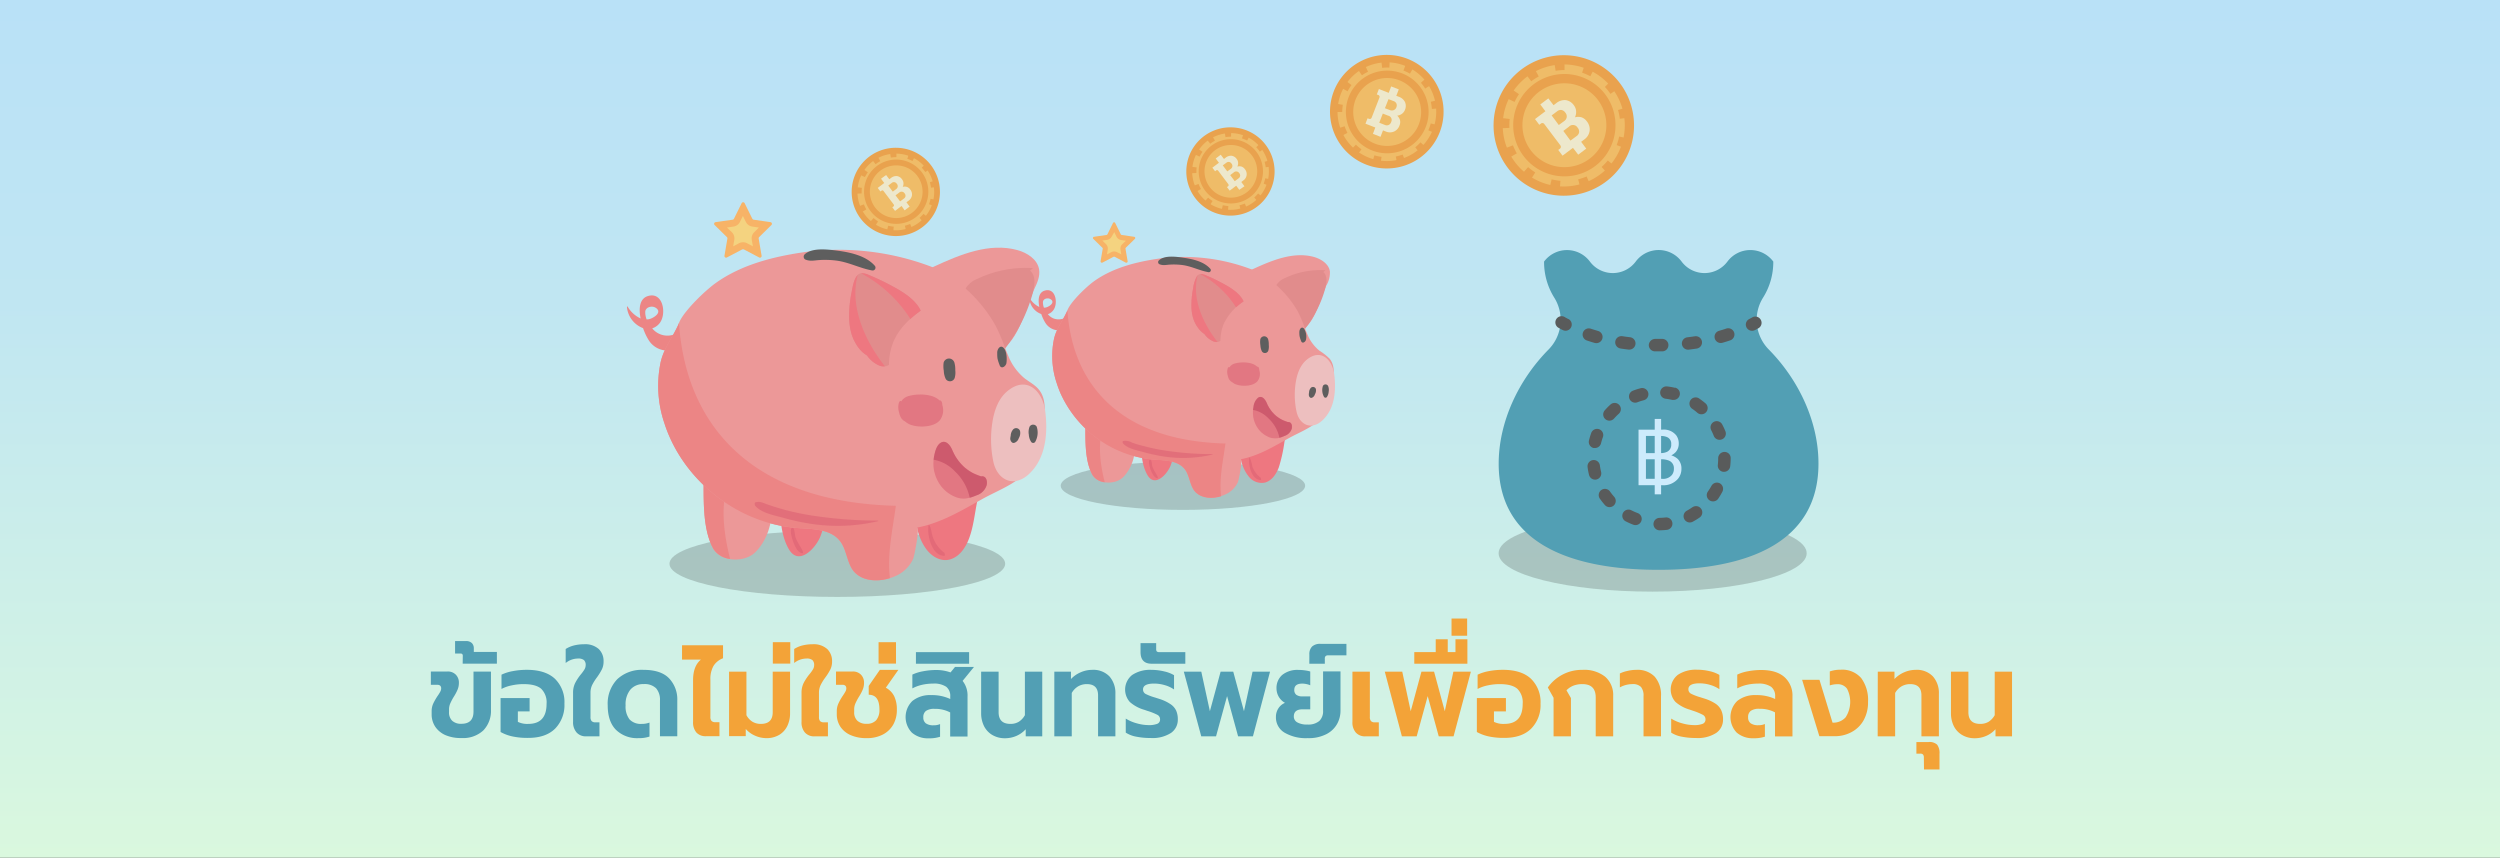 <?xml version="1.0" encoding="UTF-8"?> <svg xmlns="http://www.w3.org/2000/svg" xmlns:xlink="http://www.w3.org/1999/xlink" viewBox="0 0 700 240.16"><rect x="0" y="0" width="700" height="240.16" fill="#333333" stroke="none"/> <defs> <style>.cls-1{isolation:isolate;}.cls-2{fill:url(#linear-gradient);}.cls-3{fill:#529fb4;}.cls-4{fill:#f3a338;}.cls-5{fill:#211e1f;opacity:0.2;mix-blend-mode:multiply;}.cls-6{fill:#ec8585;}.cls-7{fill:#ee7780;}.cls-8{fill:#dc6174;}.cls-15,.cls-8{opacity:0.59;}.cls-9{fill:#ec9898;}.cls-10{fill:#e18c8c;}.cls-11{fill:#edbfbf;}.cls-12{fill:#5e5e5e;}.cls-13{fill:#f4d380;}.cls-14{fill:#f7b367;}.cls-15{fill:#c04660;}.cls-16{fill:#efbc68;}.cls-17{fill:#e9a24e;}.cls-18{fill:#ede8cc;}.cls-19{fill:#595b5b;}.cls-20{fill:#cdebfc;}</style> <linearGradient id="linear-gradient" x1="350" y1="240.16" x2="350" gradientUnits="userSpaceOnUse"> <stop offset="0" stop-color="#daf8de"></stop> <stop offset="0.13" stop-color="#d4f4e3"></stop> <stop offset="0.65" stop-color="#c0e6f2"></stop> <stop offset="1" stop-color="#b9e1f7"></stop> </linearGradient> </defs> <title>cQ6</title> <g class="cls-1"> <g id="Layer_2" data-name="Layer 2"> <g id="BG"> <rect class="cls-2" width="700" height="240.16"></rect> </g> <g id="Elements"> <path class="cls-3" d="M124.74,205.84a6.67,6.67,0,0,1-2.88-2.37,6.22,6.22,0,0,1-1-3.45v-.85a5.09,5.09,0,0,1,.45-2.18,17.18,17.18,0,0,1,1.26-2.19,9.69,9.69,0,0,0,.74-1.2,1.93,1.93,0,0,0,.22-.86c0-.63-.36-1-1.09-1h-1.8v-3.72h4.66a3.1,3.1,0,0,1,2.32.88,3.13,3.13,0,0,1,.87,2.3,4.84,4.84,0,0,1-.36,1.88,13.19,13.19,0,0,1-1.06,2,16,16,0,0,0-1,1.89,4.16,4.16,0,0,0-.34,1.7v.71a3.19,3.19,0,0,0,.88,2.43,3.59,3.59,0,0,0,2.59.85q3.38,0,3.38-3.42v-11.2h4.89v10.66a7.87,7.87,0,0,1-2.14,5.82,8.32,8.32,0,0,1-6.13,2.13A10.84,10.84,0,0,1,124.74,205.84Z"></path> <path class="cls-3" d="M129.58,183.67a.76.76,0,0,0-.15-.53.66.66,0,0,0-.5-.15h-1.51V179.5h3a2.27,2.27,0,0,1,1.72.58,2.08,2.08,0,0,1,.53,1.46v1h6.46v3.29h-9.58Z"></path> <path class="cls-3" d="M143.63,206.23a12.06,12.06,0,0,1-3.47-1.27v-9.51h8.13v3.75H145v2.92a6,6,0,0,0,2.92.57q5.12,0,5.12-5.62a5.35,5.35,0,0,0-1.48-4.19c-1-.88-2.65-1.33-5-1.33a15.7,15.7,0,0,0-3.29.36,10.2,10.2,0,0,0-2.85,1v-4a12.36,12.36,0,0,1,3.19-1,20.46,20.46,0,0,1,3.89-.36q5.17,0,7.86,2.49a9.1,9.1,0,0,1,2.68,7,9.4,9.4,0,0,1-2.63,7c-1.76,1.72-4.26,2.57-7.5,2.57A20.09,20.09,0,0,1,143.63,206.23Z"></path> <path class="cls-3" d="M161.46,205.11a4.31,4.31,0,0,1-1-3V194a6,6,0,0,1,.58-2.74,13.6,13.6,0,0,1,1.61-2.44,11.6,11.6,0,0,0,1-1.38,2.39,2.39,0,0,0,.34-1.19,1.84,1.84,0,0,0-.48-1.42,2.47,2.47,0,0,0-1.65-.44,5.56,5.56,0,0,0-3.47,1.25v-3.92a8,8,0,0,1,2.35-1,11.6,11.6,0,0,1,2.77-.33,5.7,5.7,0,0,1,4.13,1.33,4.64,4.64,0,0,1,1.36,3.47,5,5,0,0,1-.45,2.19,16.79,16.79,0,0,1-1.38,2.25,14.17,14.17,0,0,0-1.37,2.18,5,5,0,0,0-.46,2.18v6.77a1.66,1.66,0,0,0,.32,1.15,1.39,1.39,0,0,0,1.06.34h1.13v3.93h-3.73A3.45,3.45,0,0,1,161.46,205.11Z"></path> <path class="cls-3" d="M172.47,204.35q-2.31-2.34-2.31-6.84a9.82,9.82,0,0,1,2.67-7.33,10.06,10.06,0,0,1,7.36-2.62q4.86,0,7.15,2.37a8.54,8.54,0,0,1,2.3,6.23v10h-4.85V196.12a4.84,4.84,0,0,0-1.08-3.4,4.59,4.59,0,0,0-3.52-1.17,4.65,4.65,0,0,0-3.67,1.53,6.47,6.47,0,0,0-1.35,4.43,5.84,5.84,0,0,0,1.11,3.93,4.31,4.31,0,0,0,3.39,1.25,6,6,0,0,0,2.19-.37v3.92a9.19,9.19,0,0,1-3.09.44A8.48,8.48,0,0,1,172.47,204.35Z"></path> <path class="cls-4" d="M195,205.11a4.31,4.31,0,0,1-.94-3V190.47q0-4,2.21-5.79h-5.3v-4h11.48v3.63a5.34,5.34,0,0,0-2.7,2.2,7.46,7.46,0,0,0-.84,3.82v10.39a1.66,1.66,0,0,0,.32,1.15,1.46,1.46,0,0,0,1.1.34h1.12v3.93h-3.73A3.47,3.47,0,0,1,195,205.11Z"></path> <path class="cls-4" d="M211.44,206a7.43,7.43,0,0,1-2.63-1.89v2h-4.67V188.07H209v12.18a4.82,4.82,0,0,0,1.71,1.85,4.52,4.52,0,0,0,2.34.59q3.31,0,3.31-3.28V188.07h4.86v11.64a8.12,8.12,0,0,1-.77,3.56,5.92,5.92,0,0,1-2.28,2.5,6.9,6.9,0,0,1-3.64.91A7.88,7.88,0,0,1,211.44,206Z"></path> <path class="cls-4" d="M216.39,179.81h4.89v6h-4.89Z"></path> <path class="cls-4" d="M225.38,205.11a4.31,4.31,0,0,1-.95-3V194a6.12,6.12,0,0,1,.58-2.74,14.17,14.17,0,0,1,1.61-2.44,10.57,10.57,0,0,0,1-1.38,2.29,2.29,0,0,0,.34-1.19,1.84,1.84,0,0,0-.48-1.42,2.44,2.44,0,0,0-1.64-.44,5.54,5.54,0,0,0-3.47,1.25v-3.92a7.79,7.79,0,0,1,2.34-1,11.6,11.6,0,0,1,2.77-.33,5.7,5.7,0,0,1,4.13,1.33,4.65,4.65,0,0,1,1.37,3.47,5,5,0,0,1-.45,2.19,16,16,0,0,1-1.39,2.25,14,14,0,0,0-1.36,2.18,5,5,0,0,0-.47,2.18v6.77a1.66,1.66,0,0,0,.32,1.15,1.41,1.41,0,0,0,1.06.34h1.13v3.93H228.1A3.45,3.45,0,0,1,225.38,205.11Z"></path> <path class="cls-4" d="M238.2,205.84a6.62,6.62,0,0,1-2.9-2.37,6.22,6.22,0,0,1-1-3.45v-.85a5.1,5.1,0,0,1,.46-2.2,15.36,15.36,0,0,1,1.25-2.2,11.45,11.45,0,0,0,.74-1.2,1.91,1.91,0,0,0,.22-.83c0-.63-.36-1-1.09-1h-1.8v-3.72h4.66a3.1,3.1,0,0,1,2.32.88,3.13,3.13,0,0,1,.87,2.3,4.84,4.84,0,0,1-.36,1.88,13.19,13.19,0,0,1-1.06,2,16,16,0,0,0-1,1.89,4.16,4.16,0,0,0-.34,1.7v.71a3.16,3.16,0,0,0,.9,2.43,3.59,3.59,0,0,0,2.57.85,3.4,3.4,0,0,0,2.69-1,4.39,4.39,0,0,0,.91-3c0-2.75-1-4.13-3-4.13v-2.47l3.12-4.5h5.18l-3.51,5A5.45,5.45,0,0,1,250.4,195a8.51,8.51,0,0,1,.72,3.74,8.31,8.31,0,0,1-1,4.13,7.12,7.12,0,0,1-2.94,2.81,9.59,9.59,0,0,1-4.54,1A10.84,10.84,0,0,1,238.2,205.84Z"></path> <path class="cls-4" d="M246,179.81h4.88v6H246Z"></path> <path class="cls-3" d="M255.32,205.13a6.29,6.29,0,0,1,.16-8.87,7.88,7.88,0,0,1,5.26-1.63,12.09,12.09,0,0,1,5.33,1.09V195a3.21,3.21,0,0,0-1.14-2.71,6.06,6.06,0,0,0-3.68-.88,13.87,13.87,0,0,0-3.09.34,11.15,11.15,0,0,0-2.7,1v-3.86a11.67,11.67,0,0,1,2.93-.92,19.8,19.8,0,0,1,3.76-.37,11.7,11.7,0,0,1,4,.68l1.25-1.53h5.31l-3.18,3.9a6.58,6.58,0,0,1,1.38,4.36v11.21h-4.86v-6.74a9,9,0,0,0-4.37-1,4,4,0,0,0-2.4.57,2.11,2.11,0,0,0-.75,1.79,2,2,0,0,0,.69,1.68,3.52,3.52,0,0,0,2.2.56,4.22,4.22,0,0,0,1.8-.34v3.55a9.63,9.63,0,0,1-3.21.44A6.83,6.83,0,0,1,255.32,205.13Z"></path> <path class="cls-3" d="M256.46,182.59h14.89v3.25H256.46Z"></path> <path class="cls-3" d="M277.81,205.77a6,6,0,0,1-2.3-2.5,8,8,0,0,1-.79-3.56V188.07h4.89v11.34q0,3.28,3.31,3.28a4.46,4.46,0,0,0,2.33-.59,5.08,5.08,0,0,0,1.72-1.85V188.07h4.86v18.11H287.2v-2a7.5,7.5,0,0,1-2.65,1.89,8,8,0,0,1-3.14.64A6.83,6.83,0,0,1,277.81,205.77Z"></path> <path class="cls-3" d="M295.21,188.07h4.66v2.06a8.16,8.16,0,0,1,2.73-1.89,8,8,0,0,1,3.15-.68,6.27,6.27,0,0,1,4.91,1.85,7,7,0,0,1,1.65,4.85v11.92h-4.85V194.7q0-3.15-3.16-3.15a4.85,4.85,0,0,0-2.39.61,5,5,0,0,0-1.82,1.87v12.15h-4.88Z"></path> <path class="cls-3" d="M318.28,206.29a8,8,0,0,1-3.07-1.16V201.2a11.38,11.38,0,0,0,3.16,1.35,12.16,12.16,0,0,0,3.17.48,6.34,6.34,0,0,0,2.49-.36,1.27,1.27,0,0,0,.79-1.27,1.38,1.38,0,0,0-.76-1.25,17,17,0,0,0-2.81-1.11l-.8-.28a10.43,10.43,0,0,1-4.09-2.2A5.22,5.22,0,0,1,317,189a9,9,0,0,1,5.37-1.44A15.31,15.31,0,0,1,326,188a9.26,9.26,0,0,1,2.73,1.05v4a8.82,8.82,0,0,0-2.56-1.2,10.6,10.6,0,0,0-3-.45q-3.12,0-3.12,1.65a1.38,1.38,0,0,0,.74,1.26,14.77,14.77,0,0,0,2.63,1l1.16.37a12.23,12.23,0,0,1,3.17,1.49,4.53,4.53,0,0,1,1.59,1.83,6.06,6.06,0,0,1,.45,2.47,4.46,4.46,0,0,1-1.91,3.75,9.52,9.52,0,0,1-5.71,1.42A19.4,19.4,0,0,1,318.28,206.29Z"></path> <path class="cls-3" d="M319.35,182.55v-2.47h4.38v1.66a1,1,0,0,0,.17.66.93.93,0,0,0,.66.19h7.33v3.25h-9.45Q319.35,185.84,319.35,182.55Z"></path> <path class="cls-3" d="M331.47,188.07h4.89l2.41,11.07,3-11.07h3.54l3,11.07,2.41-11.07h4.89l-4.79,18.11h-4.15l-3.09-11.27-3.09,11.27h-4.14Z"></path> <path class="cls-3" d="M359.67,205.14a4.93,4.93,0,0,1-2.41-4.41,4.31,4.31,0,0,1,.69-2.39,4,4,0,0,1,1.85-1.54,4.62,4.62,0,0,1-2.38-4A4.84,4.84,0,0,1,359,189a6.77,6.77,0,0,1,4.62-1.42,12.7,12.7,0,0,1,1.85.14,8.58,8.58,0,0,1,1.4.3v3.86a5.1,5.1,0,0,0-1.08-.34,5.46,5.46,0,0,0-1.14-.13c-1.5,0-2.25.58-2.25,1.76a1.66,1.66,0,0,0,.56,1.37,2.78,2.78,0,0,0,1.75.45h2.16v3.62h-2.16c-1.63,0-2.44.68-2.44,2a1.85,1.85,0,0,0,1,1.67,5.49,5.49,0,0,0,2.84.59,4.77,4.77,0,0,0,3.3-1,3.73,3.73,0,0,0,1.05-2.89V188h4.88v11a7.67,7.67,0,0,1-.93,3.67,7.18,7.18,0,0,1-3,2.88,10.89,10.89,0,0,1-5.31,1.13A11.79,11.79,0,0,1,359.67,205.14Z"></path> <path class="cls-3" d="M366.62,183.26a3,3,0,0,1,.76-2.23,3.28,3.28,0,0,1,2.39-.75H377v3.22h-5.15a.91.91,0,0,0-.69.22,1,1,0,0,0-.21.73v1.39h-4.34Z"></path> <path class="cls-4" d="M379.63,205.11a4.27,4.27,0,0,1-.95-3V188.07h4.88v12.69a1.61,1.61,0,0,0,.33,1.15,1.38,1.38,0,0,0,1.06.34h1.12v3.93h-3.73A3.43,3.43,0,0,1,379.63,205.11Z"></path> <path class="cls-4" d="M387.74,188.07h4.89L395,199.14l3-11.07h3.54l3,11.07,2.41-11.07h4.89L407,206.18h-4.15l-3.09-11.27-3.09,11.27h-4.14Z"></path> <path class="cls-4" d="M396,182.59h6V179h3.37v3.59h2.16V179h3.34v6.84H396Z"></path> <path class="cls-4" d="M406.43,173.18h4.37V178h-4.37Z"></path> <path class="cls-4" d="M417,206.23a12,12,0,0,1-3.48-1.27v-9.51h8.14v3.75h-3.35v2.92a6,6,0,0,0,2.93.57q5.12,0,5.11-5.62a5.31,5.31,0,0,0-1.48-4.19c-1-.88-2.65-1.33-5-1.33a15.87,15.87,0,0,0-3.3.36,10.24,10.24,0,0,0-2.84,1v-4a12.4,12.4,0,0,1,3.18-1,20.46,20.46,0,0,1,3.89-.36q5.18,0,7.86,2.49a9.1,9.1,0,0,1,2.69,7,9.37,9.37,0,0,1-2.64,7c-1.76,1.72-4.25,2.57-7.49,2.57A20,20,0,0,1,417,206.23Z"></path> <path class="cls-4" d="M435,195.38l-1.61-2.88a11.65,11.65,0,0,1,9.68-4.94,9.46,9.46,0,0,1,6.38,1.93,6.74,6.74,0,0,1,2.24,5.38v11.31h-4.89v-10.9c0-2.48-1.24-3.73-3.73-3.73a7,7,0,0,0-2.46.41,5.74,5.74,0,0,0-2,1.32l1.25,2.17v10.73H435Z"></path> <path class="cls-4" d="M460.19,194.91a3.8,3.8,0,0,0-.71-2.56,3.2,3.2,0,0,0-2.47-.8,7.37,7.37,0,0,0-3.45.92v-3.89a8.91,8.91,0,0,1,2.08-.71,10.72,10.72,0,0,1,2.52-.31,6.69,6.69,0,0,1,5.15,1.9,7.73,7.73,0,0,1,1.77,5.48v11.24h-4.89Z"></path> <path class="cls-4" d="M471,206.29a8,8,0,0,1-3.07-1.16V201.2a11.5,11.5,0,0,0,3.16,1.35,12.16,12.16,0,0,0,3.17.48,6.34,6.34,0,0,0,2.49-.36,1.27,1.27,0,0,0,.79-1.27,1.39,1.39,0,0,0-.75-1.25A17.63,17.63,0,0,0,474,199l-.8-.28a10.43,10.43,0,0,1-4.09-2.2,5.22,5.22,0,0,1,.68-7.56,9,9,0,0,1,5.37-1.44,15.31,15.31,0,0,1,3.54.41,9.26,9.26,0,0,1,2.73,1.05v4a8.82,8.82,0,0,0-2.56-1.2,10.55,10.55,0,0,0-3-.45q-3.12,0-3.12,1.65a1.38,1.38,0,0,0,.74,1.26,14.77,14.77,0,0,0,2.63,1l1.16.37a12.23,12.23,0,0,1,3.17,1.49A4.53,4.53,0,0,1,482,199a6.06,6.06,0,0,1,.45,2.47,4.46,4.46,0,0,1-1.91,3.75,9.52,9.52,0,0,1-5.71,1.42A19.47,19.47,0,0,1,471,206.29Z"></path> <path class="cls-4" d="M486.28,205.13a6.29,6.29,0,0,1,.16-8.87,7.9,7.9,0,0,1,5.26-1.63,12.11,12.11,0,0,1,5.34,1.09V195a3.21,3.21,0,0,0-1.14-2.71,6.09,6.09,0,0,0-3.69-.88,13.72,13.72,0,0,0-3.08.34,10.86,10.86,0,0,0-2.7,1v-3.86a11.58,11.58,0,0,1,2.92-.92,19.8,19.8,0,0,1,3.76-.37q4.32,0,6.55,2a6.89,6.89,0,0,1,2.23,5.39v11.21H497v-6.74a9,9,0,0,0-4.38-1,4,4,0,0,0-2.39.57,2.09,2.09,0,0,0-.76,1.79,2,2,0,0,0,.69,1.68,3.55,3.55,0,0,0,2.21.56,4.28,4.28,0,0,0,1.8-.34v3.55a9.73,9.73,0,0,1-3.22.44A6.83,6.83,0,0,1,486.28,205.13Z"></path> <path class="cls-4" d="M504.59,190.34h4.86l3.66,12a4.57,4.57,0,0,0,3.67-1.5,8,8,0,0,0,.39-8,3.18,3.18,0,0,0-2.77-1.26,6.73,6.73,0,0,0-2.06.34V188a9.1,9.1,0,0,1,3.06-.48,7,7,0,0,1,5.74,2.35,10.33,10.33,0,0,1,1.91,6.65,10.21,10.21,0,0,1-1.25,5.18,8.36,8.36,0,0,1-3.4,3.3,9.75,9.75,0,0,1-4.67,1.14h-4.31Z"></path> <path class="cls-4" d="M525.78,188.07h4.67v2.06a8.16,8.16,0,0,1,2.73-1.89,8,8,0,0,1,3.15-.68,6.23,6.23,0,0,1,4.9,1.85,7,7,0,0,1,1.66,4.85v11.92H538V194.7q0-3.15-3.15-3.15a4.83,4.83,0,0,0-2.39.61,5,5,0,0,0-1.82,1.87v12.15h-4.89Z"></path> <path class="cls-4" d="M538.68,212.13a1.3,1.3,0,0,0-.23-.86,1,1,0,0,0-.8-.25h-1.06v-3.25H540a3.14,3.14,0,0,1,2.4.74,3.92,3.92,0,0,1,.66,2.58v4.36h-4.34Z"></path> <path class="cls-4" d="M549.35,205.77a6,6,0,0,1-2.3-2.5,8,8,0,0,1-.78-3.56V188.07h4.88v11.34c0,2.19,1.11,3.28,3.31,3.28a4.49,4.49,0,0,0,2.34-.59,5.25,5.25,0,0,0,1.72-1.85V188.07h4.85v18.11h-4.63v-2a7.41,7.41,0,0,1-2.65,1.89,8,8,0,0,1-3.14.64A6.83,6.83,0,0,1,549.35,205.77Z"></path> <path class="cls-5" d="M505.87,154.92c0,5.93-19.31,10.74-43.13,10.74s-43.13-4.81-43.13-10.74,19.31-10.74,43.13-10.74S505.87,149,505.87,154.92Z"></path> <path class="cls-5" d="M365.44,136c0,3.74-15.32,6.77-34.23,6.77S297,139.75,297,136s15.33-6.77,34.23-6.77S365.44,132.27,365.44,136Z"></path> <path class="cls-6" d="M291.55,87.93a12.34,12.34,0,0,0,1.1,2.38,4.51,4.51,0,0,0,8.22-1.12,2.54,2.54,0,0,0,0-1.76c-.12-.24-.46-.81-.73-.32A4.14,4.14,0,0,1,295,89.17a4.07,4.07,0,0,1-1.6-1.2,3.08,3.08,0,0,0,1.44-1c1.56-1.83.81-6.6-2.37-5.58-1.7.54-1.86,2.54-1.46,4.56a6.07,6.07,0,0,1-2.68-2.45c-.07-.11-.11.13-.11.16A5.09,5.09,0,0,0,291.55,87.93Zm.75-1.77a4.23,4.23,0,0,1-.28-1.52c0-1,1.31-1.36,2.09-.89,1.55.93-.43,2.21-1.38,2.37Z"></path> <path class="cls-7" d="M347.84,117.73c-1.08,4.71-1.53,11.41,1.63,15.46a4.6,4.6,0,0,0,4.74,1.93c2-.58,3.15-2.42,3.85-4.24a42.75,42.75,0,0,0,1.58-7.09c.21-1.09.42-2.17.62-3.26a16.78,16.78,0,0,1,.6-3,6.71,6.71,0,0,0,.2-2.17,66.19,66.19,0,0,1-8.45,1.92,31.75,31.75,0,0,1-4.74.33Zm3.3,7a.57.57,0,0,0,0-.14c0-.31,0-.51.06-.7.06.38.13.75.22,1.12Z"></path> <path class="cls-8" d="M349.8,128.21c0-.05.08-.19.14-.09a9.66,9.66,0,0,1,.7,2.46,7,7,0,0,0,2.35,3.2c.09.09.2.61,0,.61C350.47,134.43,349.45,130.11,349.8,128.21Z"></path> <path class="cls-7" d="M319.69,121.13c-.28,3.75-.35,8.59,1.62,11.93,2.08,3.53,5.55-.35,6.46-2.69a21.59,21.59,0,0,0,1-11,35.92,35.92,0,0,1-8.66-.79A10.06,10.06,0,0,0,319.69,121.13Zm3.88,3.54a1.63,1.63,0,0,1,1.09-.54c-.05.06-.09.13-.15.19a2.08,2.08,0,0,1-.93.56Z"></path> <path class="cls-8" d="M322,128.61a.06.06,0,0,1,.08,0c.46.28.41,1.49.57,2,.35,1.05,1.07,1.92,1.51,2.93,0,.06.08.37,0,.38-1,0-1.69-1.67-2-2.44C322,131,321.34,129,322,128.61Z"></path> <path id="_Path_" data-name="&lt;Path&gt;" class="cls-9" d="M311.65,117.86c7.78,1.15,7.44,11.09,2.85,15.73-2.23,2.25-7.12,2-8.6-.61-2.23-3.94-2-10-2-14.33A20.79,20.79,0,0,1,311.65,117.86Z"></path> <path class="cls-6" d="M303.91,118.65a28.06,28.06,0,0,1,5.66-.91c-2.42,5.28-1.69,11.56-.24,17.3A4.63,4.63,0,0,1,305.9,133C303.67,129,303.93,123,303.91,118.65Z"></path> <path id="_Path_2" data-name="&lt;Path&gt;" class="cls-9" d="M348.09,82.12c2.14,4.55,9,12.91,14.81,11.11,5.28-1.63,6.43-9,8.47-13.28a7,7,0,0,0,1-4c-.34-2.07-2.42-3.4-4.45-4-5.68-1.56-11.62.88-17,3.35-1.39.64-2.91,1.43-3.43,2.87A5.25,5.25,0,0,0,348.09,82.12Z"></path> <path id="_Path_3" data-name="&lt;Path&gt;" class="cls-10" d="M357.77,84a70.65,70.65,0,0,0,3.64,7.54,3.84,3.84,0,0,0,1.51,1.67,1.49,1.49,0,0,0,.73.13l.17,0a2.86,2.86,0,0,0,1.55-1.21.86.86,0,0,0,.07-.1l.17-.21.52-.71a32.25,32.25,0,0,0,2.31-3.73,32.77,32.77,0,0,0,2.71-6.9.29.29,0,0,1,0-.09c.38-1.47.52-3.25-.63-4.2l.6-.51a22.83,22.83,0,0,0-11.36,2.19,5,5,0,0,0-2.4,2s0,0,0,.06C356.74,81.2,357.23,82.71,357.77,84Z"></path> <path class="cls-9" d="M295.14,94.81c.69-2.88,2.36-4.88,3.53-7.46.07-.15.14-.31.2-.47.87-2.32,5.34-6.64,7.58-8.22,5.29-3.74,11.86-5.39,18.46-6.31a53.22,53.22,0,0,1,24.84,2.82c.29.1.58.21.86.33a24.4,24.4,0,0,1,6.77,4.35c.72.64,1.41,1.32,2.06,2A29.5,29.5,0,0,1,363.27,87a32.56,32.56,0,0,1,2,4.65,7822904749665.85,7822904749665.85,0,0,1,.14.36c.2.53.41,1,.64,1.55a11.34,11.34,0,0,0,3.35,4.6,16.77,16.77,0,0,1,2.87,2.25c1.55,1.88,1.28,4.61.93,7a26.8,26.8,0,0,1-1.75,7.2,8.29,8.29,0,0,1-.43.84c-2.19,3.85-6.54,5.22-10.29,7.31-4.27,2.38-8.47,4.92-13.34,5.83.65-.12-.53,5.92-.78,6.43a7,7,0,0,1-3.73,3.52,9.65,9.65,0,0,1-1,.37c-2.82.88-6.46.59-7.95-2.25-.9-1.73-1.06-3.82-2.26-5.35-1.93-2.44-5.53-2.4-8.63-2.63A31.76,31.76,0,0,1,297,110.25a28.61,28.61,0,0,1-1.13-3A23.57,23.57,0,0,1,295.14,94.81Z"></path> <path class="cls-6" d="M295.14,94.81c.69-2.88,2.36-4.88,3.53-7.46.07-.15.14-.31.2-.47,1.49,21.67,15.61,36.59,44.26,37.3-.68,5-1.81,9.92-1.21,14.77-2.82.88-6.46.59-7.95-2.25-.9-1.73-1.06-3.82-2.26-5.35-1.93-2.44-5.53-2.4-8.63-2.63A31.76,31.76,0,0,1,297,110.25a28.61,28.61,0,0,1-1.13-3A23.57,23.57,0,0,1,295.14,94.81Z"></path> <path id="_Path_4" data-name="&lt;Path&gt;" class="cls-11" d="M363,115.12c.79,3.86,4.19,5.42,7.23,2.63,3.57-3.27,3.93-8.51,3.35-13-.5-3.87-3.62-7.3-7.63-4.08-1.91,1.54-2.77,4-3.15,6.46A22.54,22.54,0,0,0,363,115.12Z"></path> <path id="_Path_5" data-name="&lt;Path&gt;" class="cls-12" d="M370.42,108.05a.83.83,0,0,1,1.44,0,2.88,2.88,0,0,1,.17,1.62,3,3,0,0,1-.47,1.45.49.49,0,0,1-.84,0,3.8,3.8,0,0,1-.3-3.07Z"></path> <path id="_Path_6" data-name="&lt;Path&gt;" class="cls-12" d="M366.54,109.84a2,2,0,0,1,.52-1.27.85.85,0,0,1,1.39.37,2.07,2.07,0,0,1-.27,1.45,1.44,1.44,0,0,1-.89,1,.52.52,0,0,1-.52-.13,1,1,0,0,1-.3-.71A3.92,3.92,0,0,1,366.54,109.84Z"></path> <path id="_Path_7" data-name="&lt;Path&gt;" class="cls-12" d="M324.51,72.89c1.59-1.51,5-1,7-.7,2.52.35,5.55,1.06,7.31,3a.58.58,0,0,1-.55,1c-2.52-.46-4.78-1.7-7.37-2a19.25,19.25,0,0,0-3.31-.1c-1.16.07-1.91.33-3-.13A.66.66,0,0,1,324.51,72.89Z"></path> <path id="_Path_8" data-name="&lt;Path&gt;" class="cls-12" d="M352.89,95a1.14,1.14,0,0,1,1.09-.84,1.18,1.18,0,0,1,1.1.84,5.42,5.42,0,0,1,.18,1.56,4.2,4.2,0,0,1-.11,1.54,1,1,0,0,1-1.84.24,4.4,4.4,0,0,1-.4-1.67A5.51,5.51,0,0,1,352.89,95Z"></path> <path id="_Path_9" data-name="&lt;Path&gt;" class="cls-12" d="M363.82,92.88a3.53,3.53,0,0,0,0,.46,5.12,5.12,0,0,0,.06.78,7.64,7.64,0,0,0,.41,1.31c.3,1,1.32.31,1.41-.41a4.21,4.21,0,0,0-.57-3C364.46,91.28,363.85,92.14,363.82,92.88Z"></path> <path class="cls-13" d="M309.16,68.85l-2-1.95,2.76-.4a1.05,1.05,0,0,0,.79-.58l1.24-2.5,1.23,2.5a1.05,1.05,0,0,0,.79.58l2.76.4-2,1.95a1.07,1.07,0,0,0-.31.93l.48,2.75-2.47-1.3a1.06,1.06,0,0,0-1,0L309,72.53l.47-2.75A1,1,0,0,0,309.16,68.85Z"></path> <path class="cls-14" d="M308.66,69.36a.33.33,0,0,1,.1.3l-.6,3.49a.34.34,0,0,0,.34.4.28.28,0,0,0,.15,0l3.14-1.65a.29.29,0,0,1,.16,0,.32.32,0,0,1,.16,0l3.13,1.65a.32.32,0,0,0,.16,0,.35.35,0,0,0,.34-.4l-.6-3.49a.32.32,0,0,1,.09-.3l2.54-2.48a.34.34,0,0,0-.19-.58l-3.5-.51a.33.33,0,0,1-.26-.18l-1.57-3.18a.34.34,0,0,0-.3-.19.35.35,0,0,0-.31.19l-1.56,3.18a.33.33,0,0,1-.26.18l-3.51.51a.34.34,0,0,0-.19.58Zm0-2,1.33-.2a1.75,1.75,0,0,0,1.33-1L312,65l.59,1.21a1.77,1.77,0,0,0,1.33,1l1.33.2-1,.94a1.74,1.74,0,0,0-.51,1.56l.23,1.32-1.19-.62a1.81,1.81,0,0,0-.82-.2,1.77,1.77,0,0,0-.82.2l-1.19.62.22-1.32a1.76,1.76,0,0,0-.5-1.56Z"></path> <path class="cls-10" d="M333.63,84.33a24.79,24.79,0,0,1,.45-3.64,8.89,8.89,0,0,1,1.1-3.4c.66-.88,1.59-.56,2.47-.2,1.23.51,2.45,1.07,3.63,1.68,2.34,1.22,5.3,2.77,6.66,5.11a4.58,4.58,0,0,1,.26.5,15.52,15.52,0,0,0-5.54,6.27,12.73,12.73,0,0,0-.94,4.79,2.11,2.11,0,0,1-2,.15,5.8,5.8,0,0,1-2.52-2.06A6.26,6.26,0,0,1,335.61,92C333.83,89.74,333.48,87.16,333.63,84.33Z"></path> <path class="cls-7" d="M336.05,76.74a3.19,3.19,0,0,1,1.6.35c1.23.51,2.45,1.07,3.63,1.68,2.34,1.22,5.3,2.77,6.66,5.11a4.58,4.58,0,0,1,.26.5,24.16,24.16,0,0,0-2.11,1.67A27,27,0,0,0,336.05,76.74Z"></path> <path class="cls-7" d="M333.63,84.33a24.79,24.79,0,0,1,.45-3.64,8.89,8.89,0,0,1,1.1-3.4,1.5,1.5,0,0,1,.2-.23l-.06.16c-1.66,6.39,1.58,13.44,5.58,18.52a2.46,2.46,0,0,1-1.13-.15,5.8,5.8,0,0,1-2.52-2.06A6.26,6.26,0,0,1,335.61,92C333.83,89.74,333.48,87.16,333.63,84.33Z"></path> <path class="cls-8" d="M351,113.93a7.61,7.61,0,0,0,1.69,6.62,7.12,7.12,0,0,0,3,2,5.34,5.34,0,0,0,3.95-.47,3.14,3.14,0,0,0,2.09-2.07c.17-.76,0-1.86-1-1.84l-.1,0a13.82,13.82,0,0,1-1.51-.58,9,9,0,0,1-1.93-1.28,9.58,9.58,0,0,1-2.49-3.54c-.39-.88-1.28-2.12-2.39-1.42A3.92,3.92,0,0,0,351,113.93Z"></path> <path class="cls-15" d="M355.15,117.13a7.87,7.87,0,0,0-4.31-2.35,8.32,8.32,0,0,1,.13-.85,3.92,3.92,0,0,1,1.29-2.58c1.11-.7,2,.54,2.39,1.42a9.58,9.58,0,0,0,2.49,3.54,9,9,0,0,0,1.93,1.28,13.82,13.82,0,0,0,1.51.58l.1,0c1,0,1.15,1.08,1,1.84a3.14,3.14,0,0,1-2.09,2.07,11.16,11.16,0,0,1-1.36.49A10.2,10.2,0,0,0,355.15,117.13Z"></path> <path class="cls-8" d="M314.48,123.47a4,4,0,0,1,2.52.46c1.11.39,2.24.75,3.38,1a53.59,53.59,0,0,0,6.39,1.3,88,88,0,0,0,12.77.92s0,.11,0,.12a36.09,36.09,0,0,1-13.22.62,49.44,49.44,0,0,1-6.37-1.36c-1.81-.5-4.24-.93-5.52-2.4C314.31,124,314.26,123.54,314.48,123.47Z"></path> <path class="cls-8" d="M343.73,103.23c.07-.27.31-.62.5-.34a2.56,2.56,0,0,1,1.45-1.09c1.76-.52,4.92-.54,6.34.88h0l.14,0c.3.05.44.5.44.94a3.37,3.37,0,0,1-.57,3.2c-1.25,1.35-4.26,1.45-5.9.83A3.55,3.55,0,0,1,345,107a2.13,2.13,0,0,1-.92-.91,3.42,3.42,0,0,1-.29-.85A3.55,3.55,0,0,1,343.73,103.23Z"></path> <path class="cls-5" d="M281.45,157.85c0,5.13-21,9.29-47,9.29s-47-4.16-47-9.29,21-9.29,47-9.29S281.45,152.72,281.45,157.85Z"></path> <path class="cls-6" d="M180.06,91.88a16.11,16.11,0,0,0,1.51,3.26,6.19,6.19,0,0,0,11.28-1.53,3.47,3.47,0,0,0,0-2.42c-.17-.33-.63-1.11-1-.43a5.46,5.46,0,0,1-9.23,1.18,4.32,4.32,0,0,0,2-1.36c2.14-2.51,1.11-9.06-3.25-7.67-2.33.75-2.55,3.5-2,6.26a8.21,8.21,0,0,1-3.66-3.36c-.11-.15-.16.18-.16.23A7,7,0,0,0,180.06,91.88Zm1-2.43a5.51,5.51,0,0,1-.39-2.09c0-1.33,1.79-1.86,2.86-1.22,2.14,1.28-.59,3-1.89,3.25Z"></path> <path class="cls-7" d="M257.3,132.76c-1.48,6.47-2.1,15.66,2.23,21.22,1.52,1.94,4,3.38,6.51,2.65,2.7-.8,4.32-3.32,5.28-5.82,1.17-3.07,1.55-6.52,2.16-9.73.29-1.49.59-3,.85-4.47a24.85,24.85,0,0,1,.83-4.12,9,9,0,0,0,.28-3,87.24,87.24,0,0,1-11.6,2.63,45,45,0,0,1-6.51.47Zm4.53,9.65a1.42,1.42,0,0,1,0-.19c0-.42.06-.7.09-1a12.93,12.93,0,0,0,.3,1.53Z"></path> <path class="cls-8" d="M260,147.15c0-.07.1-.26.19-.13.61,1,.62,2.27,1,3.37a9.53,9.53,0,0,0,3.22,4.4c.13.12.27.84,0,.84C260.91,155.68,259.5,149.75,260,147.15Z"></path> <path class="cls-7" d="M218.67,137.44c-.38,5.14-.48,11.78,2.23,16.37,2.85,4.83,7.61-.48,8.85-3.7a29.45,29.45,0,0,0,1.44-15.05A49.24,49.24,0,0,1,219.31,134,14.14,14.14,0,0,0,218.67,137.44Zm5.32,4.85a2.37,2.37,0,0,1,1.5-.75c-.07.09-.13.19-.2.27a2.84,2.84,0,0,1-1.28.77Z"></path> <path class="cls-8" d="M221.83,147.69a.11.11,0,0,1,.11,0c.63.39.56,2.05.78,2.69.48,1.45,1.47,2.63,2.07,4,0,.09.11.52-.07.52-1.4,0-2.31-2.29-2.67-3.34C221.82,150.91,220.93,148.23,221.83,147.69Z"></path> <path id="_Path_10" data-name="&lt;Path&gt;" class="cls-9" d="M207.65,133c10.67,1.57,10.2,15.21,3.9,21.58-3.05,3.08-9.77,2.73-11.79-.84C196.7,148.29,197.05,140,197,134,200.5,133.2,204.1,132.42,207.65,133Z"></path> <path class="cls-6" d="M197,134a38.13,38.13,0,0,1,7.77-1.24c-3.32,7.24-2.32,15.86-.34,23.73a6.37,6.37,0,0,1-4.69-2.83C196.7,148.29,197.05,140,197,134Z"></path> <path id="_Path_11" data-name="&lt;Path&gt;" class="cls-9" d="M257.64,83.9C260.58,90.16,270,101.63,278,99.15c7.24-2.24,8.82-12.35,11.61-18.22.82-1.73,1.65-3.6,1.34-5.48-.46-2.84-3.32-4.67-6.09-5.43-7.8-2.14-15.95,1.21-23.29,4.6-1.91.88-4,2-4.7,3.93C256.21,80.3,256.85,82.23,257.64,83.9Z"></path> <path id="_Path_12" data-name="&lt;Path&gt;" class="cls-10" d="M270.93,86.52a92.75,92.75,0,0,0,5,10.34A5.25,5.25,0,0,0,278,99.15a2.1,2.1,0,0,0,1,.19l.23,0a4,4,0,0,0,2.13-1.66,1.47,1.47,0,0,0,.1-.13l.23-.3c.24-.32.48-.64.71-1a45.44,45.44,0,0,0,3.18-5.11,44.62,44.62,0,0,0,3.7-9.48.56.56,0,0,0,0-.12c.51-2,.72-4.45-.87-5.76l.83-.7a31.4,31.4,0,0,0-15.59,3,6.73,6.73,0,0,0-3.3,2.72s0,0,0,.08C269.51,82.64,270.18,84.72,270.93,86.52Z"></path> <path class="cls-9" d="M185,101.32c.94-3.95,3.23-6.7,4.84-10.23.1-.22.19-.43.27-.65,1.2-3.19,7.33-9.11,10.41-11.28,7.25-5.13,16.26-7.4,25.32-8.65a72.91,72.91,0,0,1,34.09,3.86c.39.14.79.29,1.18.46a33.14,33.14,0,0,1,9.28,6,37.13,37.13,0,0,1,2.84,2.77,39.93,39.93,0,0,1,5.24,7.06,44.83,44.83,0,0,1,2.8,6.39l.09.24c0,.09.07.17.1.25.28.72.56,1.43.87,2.13a15.66,15.66,0,0,0,4.6,6.3c1.33,1,2.88,1.81,3.94,3.1,2.13,2.57,1.76,6.32,1.27,9.63a36.91,36.91,0,0,1-2.39,9.87c-.19.4-.38.79-.59,1.16-3,5.27-9,7.15-14.12,10-5.87,3.26-11.63,6.75-18.31,8,.89-.17-.72,8.11-1.07,8.81a9.69,9.69,0,0,1-5.12,4.84,11.53,11.53,0,0,1-1.36.5c-3.87,1.21-8.87.82-10.9-3.08-1.24-2.37-1.46-5.25-3.11-7.34-2.64-3.35-7.58-3.3-11.83-3.61-15.33-1.1-29.55-11.37-35.78-25.35a38.16,38.16,0,0,1-1.55-4.06A32.4,32.4,0,0,1,185,101.32Z"></path> <path class="cls-6" d="M185,101.32c.94-3.95,3.23-6.7,4.84-10.23.1-.22.19-.43.27-.65,2.05,29.74,21.43,50.21,60.73,51.18-.92,6.8-2.48,13.6-1.66,20.26-3.87,1.21-8.87.82-10.9-3.08-1.24-2.37-1.46-5.25-3.11-7.34-2.64-3.35-7.58-3.3-11.83-3.61-15.33-1.1-29.55-11.37-35.78-25.35a38.16,38.16,0,0,1-1.55-4.06A32.4,32.4,0,0,1,185,101.32Z"></path> <path id="_Path_13" data-name="&lt;Path&gt;" class="cls-11" d="M278.12,129.19c1.09,5.29,5.75,7.44,9.93,3.6,4.89-4.49,5.39-11.68,4.6-17.77-.69-5.3-5-10-10.47-5.59-2.63,2.11-3.81,5.54-4.32,8.86A31,31,0,0,0,278.12,129.19Z"></path> <path id="_Path_14" data-name="&lt;Path&gt;" class="cls-12" d="M288.28,119.48a1.15,1.15,0,0,1,2,0,5.27,5.27,0,0,1-.41,4.22.68.68,0,0,1-1.16,0,4,4,0,0,1-.64-2A4.12,4.12,0,0,1,288.28,119.48Z"></path> <path id="_Path_15" data-name="&lt;Path&gt;" class="cls-12" d="M283,121.94a2.76,2.76,0,0,1,.72-1.74,1.15,1.15,0,0,1,1.9.5,2.84,2.84,0,0,1-.36,2A2,2,0,0,1,284,124a.7.7,0,0,1-.71-.19,1.41,1.41,0,0,1-.42-1A7.3,7.3,0,0,1,283,121.94Z"></path> <path id="_Path_16" data-name="&lt;Path&gt;" class="cls-12" d="M225.29,71.24c2.18-2.07,6.9-1.34,9.64-1,3.45.49,7.62,1.46,10,4.16a.8.8,0,0,1-.77,1.32c-3.45-.63-6.55-2.34-10.1-2.77a25.62,25.62,0,0,0-4.55-.14c-1.59.09-2.62.45-4.08-.17A.93.93,0,0,1,225.29,71.24Z"></path> <path id="_Path_17" data-name="&lt;Path&gt;" class="cls-12" d="M264.22,101.52a1.59,1.59,0,0,1,1.51-1.14,1.62,1.62,0,0,1,1.5,1.14,7.36,7.36,0,0,1,.25,2.15,5.7,5.7,0,0,1-.15,2.1,1.4,1.4,0,0,1-2.53.33,5.82,5.82,0,0,1-.54-2.29A7.33,7.33,0,0,1,264.22,101.52Z"></path> <path id="_Path_18" data-name="&lt;Path&gt;" class="cls-12" d="M279.22,98.66c0,.22,0,.43,0,.64a9.81,9.81,0,0,0,.08,1.08,12.25,12.25,0,0,0,.56,1.78c.42,1.38,1.82.44,1.95-.55.15-1.18.11-3.25-.79-4.19S279.27,97.66,279.22,98.66Z"></path> <path class="cls-13" d="M204.22,65.69,201.48,63l3.79-.55a1.44,1.44,0,0,0,1.09-.79l1.69-3.43,1.69,3.43a1.44,1.44,0,0,0,1.09.79l3.79.55-2.74,2.67a1.46,1.46,0,0,0-.42,1.28l.65,3.77L208.72,69a1.57,1.57,0,0,0-.67-.16,1.54,1.54,0,0,0-.67.16L204,70.74l.65-3.77A1.47,1.47,0,0,0,204.22,65.69Z"></path> <path class="cls-14" d="M203.54,66.39a.47.47,0,0,1,.13.42l-.82,4.79a.47.47,0,0,0,.46.55.43.43,0,0,0,.22-.06l4.3-2.26a.42.42,0,0,1,.22,0,.44.44,0,0,1,.22,0l4.3,2.26a.43.43,0,0,0,.22.06.47.47,0,0,0,.46-.55l-.82-4.79a.47.47,0,0,1,.13-.42L216,63a.47.47,0,0,0-.26-.8L211,61.51a.49.49,0,0,1-.35-.26l-2.15-4.36a.47.47,0,0,0-.84,0l-2.15,4.36a.49.49,0,0,1-.35.26l-4.81.69a.47.47,0,0,0-.26.8Zm0-2.68,1.83-.27a2.4,2.4,0,0,0,1.82-1.32l.82-1.66.82,1.66a2.4,2.4,0,0,0,1.82,1.32l1.83.27L211.2,65a2.4,2.4,0,0,0-.7,2.15l.31,1.82-1.63-.86a2.42,2.42,0,0,0-2.26,0l-1.63.86.31-1.82a2.42,2.42,0,0,0-.7-2.15Z"></path> <path class="cls-10" d="M237.8,86.93a32.13,32.13,0,0,1,.62-5c.3-1.48.58-3.45,1.5-4.67s2.19-.77,3.39-.27c1.7.7,3.36,1.46,5,2.31,3.21,1.66,7.26,3.8,9.14,7a7.09,7.09,0,0,1,.35.68c-3.16,2.25-6.05,5-7.6,8.62a17.22,17.22,0,0,0-1.28,6.56,2.91,2.91,0,0,1-2.68.21,8,8,0,0,1-3.46-2.82,8.36,8.36,0,0,1-2.25-2C238.07,94.36,237.6,90.83,237.8,86.93Z"></path> <path class="cls-7" d="M241.11,76.52a4.39,4.39,0,0,1,2.2.49c1.7.7,3.36,1.46,5,2.31,3.21,1.66,7.26,3.8,9.14,7a7.09,7.09,0,0,1,.35.68,33.61,33.61,0,0,0-2.89,2.31A37.06,37.06,0,0,0,241.11,76.52Z"></path> <path class="cls-7" d="M237.8,86.93a32.13,32.13,0,0,1,.62-5c.3-1.48.58-3.45,1.5-4.67a2.89,2.89,0,0,1,.28-.31,1.31,1.31,0,0,0-.08.21c-2.27,8.78,2.17,18.45,7.66,25.41a3.23,3.23,0,0,1-1.55-.2,8,8,0,0,1-3.46-2.82,8.36,8.36,0,0,1-2.25-2C238.07,94.36,237.6,90.83,237.8,86.93Z"></path> <path class="cls-8" d="M261.59,127.56a10.44,10.44,0,0,0,2.33,9.07,9.54,9.54,0,0,0,4.06,2.69c1.92.64,3.62.13,5.41-.64a4.32,4.32,0,0,0,2.87-2.84c.23-1,0-2.55-1.34-2.52a.2.2,0,0,0-.14.06,21.83,21.83,0,0,1-2.08-.81,12.59,12.59,0,0,1-2.65-1.76,13.29,13.29,0,0,1-3.41-4.84c-.53-1.22-1.76-2.91-3.28-2C262.25,124.7,261.83,126.37,261.59,127.56Z"></path> <path class="cls-15" d="M267.33,131.94a10.75,10.75,0,0,0-5.91-3.22,9,9,0,0,1,.17-1.16c.24-1.19.66-2.86,1.77-3.55,1.52-1,2.75.74,3.28,2a13.29,13.29,0,0,0,3.41,4.84,12.59,12.59,0,0,0,2.65,1.76,21.83,21.83,0,0,0,2.08.81.2.2,0,0,1,.14-.06c1.34,0,1.57,1.48,1.34,2.52a4.32,4.32,0,0,1-2.87,2.84,14.5,14.5,0,0,1-1.87.67A14,14,0,0,0,267.33,131.94Z"></path> <path class="cls-8" d="M211.53,140.65c1.24-.38,2.26.22,3.45.63,1.53.53,3.08,1,4.64,1.44a75.11,75.11,0,0,0,8.76,1.78,121,121,0,0,0,17.53,1.26s.05.15,0,.16a49.22,49.22,0,0,1-18.14.85,65.33,65.33,0,0,1-8.74-1.86c-2.49-.69-5.83-1.28-7.57-3.29C211.29,141.43,211.22,140.74,211.53,140.65Z"></path> <path class="cls-8" d="M251.66,112.87c.1-.37.42-.85.69-.47a3.47,3.47,0,0,1,2-1.49c2.42-.72,6.75-.74,8.7,1.2l0,0,.19,0c.41.07.61.69.6,1.29a4.63,4.63,0,0,1-.77,4.38c-1.73,1.87-5.86,2-8.1,1.15a5.17,5.17,0,0,1-1.55-.92,2.89,2.89,0,0,1-1.26-1.26,4.8,4.8,0,0,1-.39-1.16A4.92,4.92,0,0,1,251.66,112.87Z"></path> <circle class="cls-16" cx="388.3" cy="31.27" r="14.86" transform="translate(261.49 399.61) rotate(-75.61)"></circle> <path class="cls-17" d="M384.37,46.68A15.9,15.9,0,1,1,403.71,35.2,15.91,15.91,0,0,1,384.37,46.68Zm7.35-28.8a13.82,13.82,0,1,0,10,16.81A13.83,13.83,0,0,0,391.72,17.88Z"></path> <path class="cls-17" d="M384.8,45.64l-.56-.15.59-2a12.24,12.24,0,0,0,2,.42L386.54,46A14.85,14.85,0,0,1,384.8,45.64ZM380,43.45A14.41,14.41,0,0,1,378.2,42l1.45-1.49a13.69,13.69,0,0,0,1.56,1.29Zm11.22,2.37-.4-2a11.91,11.91,0,0,0,1.94-.55l.73,2A13.94,13.94,0,0,1,391.23,45.82Zm-15.82-7.64A14.66,14.66,0,0,1,374.5,36l2-.65a12.61,12.61,0,0,0,.78,1.86Zm22.17,4.69-1.3-1.63a12.78,12.78,0,0,0,1.47-1.38l1.54,1.39A14.56,14.56,0,0,1,397.58,42.87Zm-23.81-11.5A15.43,15.43,0,0,1,374,29l2,.35a13.53,13.53,0,0,0-.18,2Zm28.1,5.94-1.93-.83a12.75,12.75,0,0,0,.68-1.91l2.06.47,0,.05A13.92,13.92,0,0,1,401.87,37.31ZM377.33,25.56l-1.84-1a15.15,15.15,0,0,1,1.27-2l1.66,1.26A11.17,11.17,0,0,0,377.33,25.56Zm23.6,4.94a13.29,13.29,0,0,0-.31-2l2-.49a15.15,15.15,0,0,1,.37,2.32Zm-19.59-9.41-1.17-1.72a14.18,14.18,0,0,1,2-1.17l.88,1.89A11.64,11.64,0,0,0,381.34,21.09Zm17.71,3.71a11.91,11.91,0,0,0-1.2-1.62l1.56-1.38a16,16,0,0,1,1.41,1.89ZM387,19l-.24-2.07a14.29,14.29,0,0,1,2.36-.08l-.1,2.08A11.38,11.38,0,0,0,387,19Zm7.78,1.62a13.22,13.22,0,0,0-1.82-.87l.75-1.94a14.24,14.24,0,0,1,2.12,1Z"></path> <path class="cls-17" d="M385.52,42.56a11.58,11.58,0,1,1,14.13-8.35A11.62,11.62,0,0,1,385.52,42.56Zm5.21-20.43a9.51,9.51,0,1,0,6.9,11.57A9.54,9.54,0,0,0,390.73,22.13Z"></path> <path class="cls-18" d="M385.08,35.7l-2.75-1.07.59-1.51.36.14a.64.64,0,0,0,.5,0,.67.67,0,0,0,.31-.39l2.14-5.51a.54.54,0,0,0-.37-.78l-.36-.14.59-1.51L388.84,26l.69-1.8,2.13.83-.7,1.79.67.26a3.06,3.06,0,0,1,1.75,1.46,2.73,2.73,0,0,1,0,2.24,2.51,2.51,0,0,1-.84,1.09,2.77,2.77,0,0,1-1.33.51,2.7,2.7,0,0,1,.79,1.26,2.39,2.39,0,0,1-.15,1.51,2.83,2.83,0,0,1-1.52,1.68,2.89,2.89,0,0,1-2.29,0l-.8-.32-.7,1.8-2.12-.83Zm4.14-4.86a1.34,1.34,0,0,0,1,0A1.3,1.3,0,0,0,391,30,1.38,1.38,0,0,0,391,29a1.32,1.32,0,0,0-.78-.69l-1.44-.55-1,2.54ZM387.81,35a1.31,1.31,0,0,0,1,0,1.36,1.36,0,0,0,.72-.85,1.23,1.23,0,0,0-.86-1.77l-1.48-.58-1,2.56Z"></path> <circle class="cls-16" cx="437.87" cy="35.13" r="18.38" transform="translate(97.52 312.85) rotate(-43.8)"></circle> <path class="cls-17" d="M451.5,49.31a19.67,19.67,0,1,1,.55-27.81A19.69,19.69,0,0,1,451.5,49.31ZM426,22.81a17.09,17.09,0,1,0,24.17.47A17.11,17.11,0,0,0,426,22.81Z"></path> <path class="cls-17" d="M450.69,48.18c-.17.17-.35.33-.52.48l-1.72-1.92a15.48,15.48,0,0,0,1.73-1.8l2,1.62A17.54,17.54,0,0,1,450.69,48.18Zm-5.42,3.6a19.05,19.05,0,0,1-2.76.93l-.62-2.5a14.9,14.9,0,0,0,2.36-.8Zm9.81-10.25-2.41-.9a16.84,16.84,0,0,0,.69-2.4l2.52.51A17.81,17.81,0,0,1,455.08,41.53ZM436.72,53.18a17.51,17.51,0,0,1-2.87-.46l.61-2.5a15.58,15.58,0,0,0,2.46.4Zm19.39-20.24-2.56.31a15.65,15.65,0,0,0-.5-2.45l2.47-.71A18,18,0,0,1,456.11,32.94ZM428.5,50.46a17.87,17.87,0,0,1-2.33-1.74l1.7-1.93a16,16,0,0,0,2,1.49Zm24.56-25.65-2.13,1.48a15.32,15.32,0,0,0-1.56-1.95l1.83-1.86.05.05A18.87,18.87,0,0,1,453.06,24.81ZM424.71,42.94l-2.22,1.29a18,18,0,0,1-1.26-2.62l2.4-.92A16,16,0,0,0,424.71,42.94Zm20.58-21.59a15.49,15.49,0,0,0-2.3-1l.81-2.45a17.49,17.49,0,0,1,2.68,1.13ZM422.63,35.81l-2.57.11a17.7,17.7,0,0,1,.1-2.91l2.56.3A14.94,14.94,0,0,0,422.63,35.81Zm15.44-16.2a16.09,16.09,0,0,0-2.49.21l-.42-2.54a17.73,17.73,0,0,1,2.9-.24Zm-14,8.92-2.33-1.1a18.06,18.06,0,0,1,1.45-2.52l2.12,1.45A15.57,15.57,0,0,0,424.09,28.53Zm6.78-7.12a16,16,0,0,0-2.1,1.35l-1.56-2.05a18.52,18.52,0,0,1,2.45-1.57Z"></path> <path class="cls-17" d="M447.92,45.42a14.33,14.33,0,1,1,.44-20.3A14.38,14.38,0,0,1,447.92,45.42Zm-18.07-18.8a11.75,11.75,0,1,0,16.65.29A11.79,11.79,0,0,0,429.85,26.62Z"></path> <path class="cls-18" d="M440.43,41.4l-2.92,2.19-1.2-1.6.38-.28a.81.81,0,0,0,.36-.51.85.85,0,0,0-.21-.58l-4.4-5.84a.67.67,0,0,0-1.06-.12l-.38.28-1.2-1.6,2.91-2.19-1.43-1.9,2.25-1.7L435,29.46l.71-.54a3.75,3.75,0,0,1,2.67-.89,3.38,3.38,0,0,1,2.33,1.49,2.94,2.94,0,0,1,.6,1.6,3.33,3.33,0,0,1-.33,1.73,3.29,3.29,0,0,1,1.84,0,3.06,3.06,0,0,1,1.5,1.14,3.53,3.53,0,0,1,.77,2.7,3.59,3.59,0,0,1-1.52,2.38l-.85.64,1.43,1.91-2.25,1.69ZM438,33.88a1.66,1.66,0,0,0,.68-1.05,1.63,1.63,0,0,0-.39-1.3,1.71,1.71,0,0,0-1.08-.73,1.58,1.58,0,0,0-1.22.37l-1.53,1.15,2,2.69Zm3.47,4.21a1.59,1.59,0,0,0,.68-1.05,1.69,1.69,0,0,0-.42-1.3,1.53,1.53,0,0,0-2.43-.26l-1.57,1.18,2,2.71Z"></path> <circle class="cls-16" cx="344.54" cy="48.02" r="11.55" transform="translate(62.63 251.83) rotate(-43.8)"></circle> <path class="cls-17" d="M353.1,56.92a12.36,12.36,0,1,1,.34-17.47A12.37,12.37,0,0,1,353.1,56.92Zm-16-16.64a10.74,10.74,0,1,0,15.19.29A10.74,10.74,0,0,0,337.09,40.28Z"></path> <path class="cls-17" d="M352.59,56.21l-.33.31-1.08-1.21a9.79,9.79,0,0,0,1.09-1.14l1.25,1A11,11,0,0,1,352.59,56.21Zm-3.41,2.26a10.65,10.65,0,0,1-1.73.58l-.39-1.56a10.86,10.86,0,0,0,1.49-.5ZM355.34,52l-1.51-.57a8.94,8.94,0,0,0,.43-1.51l1.59.32A10.74,10.74,0,0,1,355.34,52Zm-11.52,7.31a11,11,0,0,1-1.81-.28l.38-1.57a10.19,10.19,0,0,0,1.55.24ZM356,46.64l-1.6.19a9.9,9.9,0,0,0-.32-1.53l1.55-.45A10.73,10.73,0,0,1,356,46.64Zm-17.34,11a11.08,11.08,0,0,1-1.46-1.09l1.07-1.21a10.47,10.47,0,0,0,1.25.94Zm15.43-16.11-1.34.93a11.49,11.49,0,0,0-1-1.23l1.15-1.16,0,0A12.12,12.12,0,0,1,354.08,41.53ZM336.27,52.92l-1.4.81a11.92,11.92,0,0,1-.79-1.65l1.51-.58A10.29,10.29,0,0,0,336.27,52.92ZM349.2,39.36a10.32,10.32,0,0,0-1.45-.61l.51-1.53a10.85,10.85,0,0,1,1.68.71ZM335,48.44l-1.61.07a11,11,0,0,1,.06-1.82l1.61.18A10.31,10.31,0,0,0,335,48.44Zm9.7-10.17a9.12,9.12,0,0,0-1.56.13l-.26-1.6a11.08,11.08,0,0,1,1.82-.15Zm-8.78,5.6-1.47-.69a11.89,11.89,0,0,1,.91-1.59l1.34.92A9.19,9.19,0,0,0,335.88,43.87Zm4.26-4.47a9.52,9.52,0,0,0-1.32.84l-1-1.28a11.22,11.22,0,0,1,1.54-1Z"></path> <path class="cls-17" d="M350.85,54.48a9,9,0,1,1,.27-12.75A9,9,0,0,1,350.85,54.48ZM339.5,42.67a7.38,7.38,0,1,0,10.46.18A7.41,7.41,0,0,0,339.5,42.67Z"></path> <path class="cls-18" d="M346.14,52l-1.83,1.38-.76-1,.24-.18a.53.53,0,0,0,.23-.32.52.52,0,0,0-.13-.36l-2.77-3.68a.41.41,0,0,0-.66-.07l-.24.18-.76-1,1.84-1.38-.9-1.19,1.41-1.06.9,1.19.45-.34a2.38,2.38,0,0,1,1.67-.56,2.14,2.14,0,0,1,1.47.94,1.86,1.86,0,0,1,.37,1,2.11,2.11,0,0,1-.21,1.09,2.18,2.18,0,0,1,1.16,0,1.92,1.92,0,0,1,.94.72,2.14,2.14,0,0,1-.47,3.19l-.53.41.89,1.19L347,53.15Zm-1.51-4.72a1.06,1.06,0,0,0,.43-.66,1,1,0,0,0-.25-.82,1.08,1.08,0,0,0-.67-.46,1,1,0,0,0-.77.24l-1,.72,1.27,1.69Zm2.18,2.65a1.07,1.07,0,0,0,.43-.66,1.08,1.08,0,0,0-.27-.82,1,1,0,0,0-1.52-.17l-1,.75,1.28,1.7Z"></path> <circle class="cls-16" cx="250.83" cy="53.73" r="11.55" transform="translate(32.6 188.56) rotate(-43.8)"></circle> <path class="cls-17" d="M259.4,62.64a12.36,12.36,0,1,1,.34-17.47A12.37,12.37,0,0,1,259.4,62.64ZM243.39,46a10.74,10.74,0,1,0,15.18.3A10.76,10.76,0,0,0,243.39,46Z"></path> <path class="cls-17" d="M258.89,61.93l-.33.3L257.48,61a9.7,9.7,0,0,0,1.09-1.13l1.25,1A12.77,12.77,0,0,1,258.89,61.93Zm-3.41,2.26a11.72,11.72,0,0,1-1.73.58l-.39-1.57a9.2,9.2,0,0,0,1.48-.5Zm6.16-6.44-1.51-.57a9.66,9.66,0,0,0,.43-1.51l1.59.32A10.74,10.74,0,0,1,261.64,57.75Zm-11.53,7.32a12.27,12.27,0,0,1-1.8-.29l.38-1.57a10.21,10.21,0,0,0,1.55.25Zm12.18-12.72-1.61.2a8.94,8.94,0,0,0-.31-1.54l1.55-.45A10.94,10.94,0,0,1,262.29,52.35ZM245,63.36a10.34,10.34,0,0,1-1.46-1.1l1.07-1.21a9.5,9.5,0,0,0,1.25.94Zm15.43-16.11-1.34.93a10.57,10.57,0,0,0-1-1.23l1.15-1.17,0,0A12.22,12.22,0,0,1,260.38,47.25ZM242.57,58.64l-1.4.81a12.49,12.49,0,0,1-.79-1.65l1.51-.58A10.87,10.87,0,0,0,242.57,58.64ZM255.5,45.08a9.26,9.26,0,0,0-1.45-.61l.51-1.54a11.28,11.28,0,0,1,1.68.71Zm-14.24,9.08-1.62.07a12.39,12.39,0,0,1,.07-1.83l1.61.19A10.26,10.26,0,0,0,241.26,54.16ZM251,44a10.16,10.16,0,0,0-1.56.13l-.27-1.59a12.56,12.56,0,0,1,1.83-.16Zm-8.78,5.6-1.47-.69a11.77,11.77,0,0,1,.91-1.58l1.34.91A9.19,9.19,0,0,0,242.18,49.58Zm4.26-4.47a9.58,9.58,0,0,0-1.32.85l-1-1.29a10.29,10.29,0,0,1,1.54-1Z"></path> <path class="cls-17" d="M257.15,60.19a9,9,0,1,1,.27-12.75A9,9,0,0,1,257.15,60.19Zm-11.36-11.8a7.38,7.38,0,1,0,10.47.17A7.41,7.41,0,0,0,245.79,48.39Z"></path> <path class="cls-18" d="M252.44,57.67l-1.83,1.38-.76-1,.24-.18a.48.48,0,0,0,.23-.32.52.52,0,0,0-.13-.36l-2.77-3.67a.41.41,0,0,0-.66-.08l-.24.18-.76-1,1.83-1.38-.9-1.2L248.11,49l.9,1.19.44-.33a2.35,2.35,0,0,1,1.68-.56,2.08,2.08,0,0,1,1.46.94,1.84,1.84,0,0,1,.38,1,2.11,2.11,0,0,1-.21,1.09,2,2,0,0,1,1.16,0,1.92,1.92,0,0,1,.94.72,2.18,2.18,0,0,1,.48,1.69,2.26,2.26,0,0,1-1,1.5l-.54.4.9,1.2-1.41,1.06Zm-1.51-4.73a1.06,1.06,0,0,0,.43-.66,1,1,0,0,0-.25-.81.95.95,0,0,0-1.45-.23l-.95.72,1.27,1.7Zm2.18,2.65a1,1,0,0,0,.43-.66,1.09,1.09,0,0,0-.27-.82,1,1,0,0,0-1.52-.16l-1,.74,1.28,1.7Z"></path> <path class="cls-3" d="M495.23,97.83a11.79,11.79,0,0,1-1.51-14.59,18.72,18.72,0,0,0,2.8-10,8,8,0,0,0-12.84,0,8,8,0,0,1-12.83,0,8,8,0,0,0-12.85,0,8,8,0,0,1-12.83,0,8,8,0,0,0-12.83,0,18.8,18.8,0,0,0,2.79,10,11.8,11.8,0,0,1-1.5,14.59c-8.61,8.71-14,20.51-14,32,0,22.25,20.05,29.72,44.77,29.72h0c24.73,0,44.77-7.47,44.77-29.72C509.2,118.34,503.83,106.54,495.23,97.83Z"></path> <path class="cls-19" d="M493,89.51a1.73,1.73,0,0,0-2.37-.64l-.87.47a1.74,1.74,0,0,0,.82,3.28,1.7,1.7,0,0,0,.81-.2c.33-.17.65-.35,1-.53A1.74,1.74,0,0,0,493,89.51Z"></path> <path class="cls-19" d="M464.42,98.38h1.12a1.75,1.75,0,0,0,0-3.49h0c-.7,0-1.41,0-2.11,0a1.82,1.82,0,0,0-1.77,1.72,1.75,1.75,0,0,0,1.72,1.77Z"></path> <path class="cls-19" d="M453.78,97.59q1.08.16,2.19.3h.21a1.74,1.74,0,0,0,.21-3.47c-.71-.08-1.4-.17-2.09-.28a1.74,1.74,0,1,0-.52,3.44Z"></path> <path class="cls-19" d="M472.69,97.9h.21q1.11-.14,2.19-.3a1.74,1.74,0,1,0-.53-3.44c-.68.1-1.38.2-2.08.28a1.74,1.74,0,0,0,.21,3.47Z"></path> <path class="cls-19" d="M447,96.08a1.74,1.74,0,0,0,.47-3.41c-.67-.2-1.34-.4-2-.62a1.74,1.74,0,1,0-1.1,3.3c.7.24,1.41.46,2.13.67A2.12,2.12,0,0,0,447,96.08Z"></path> <path class="cls-19" d="M483.36,92c-.65.22-1.31.43-2,.62a1.74,1.74,0,0,0,.48,3.42,2,2,0,0,0,.48-.07c.73-.21,1.44-.43,2.14-.67a1.74,1.74,0,1,0-1.11-3.3Z"></path> <path class="cls-19" d="M439.15,89.35l-.88-.48a1.74,1.74,0,1,0-1.72,3c.32.18.63.36,1,.53a1.72,1.72,0,0,0,.81.21,1.75,1.75,0,0,0,.83-3.28Z"></path> <path class="cls-19" d="M447.79,120.19a1.75,1.75,0,0,0-2.23,1,20.26,20.26,0,0,0-.65,2.14,1.75,1.75,0,0,0,1.28,2.11,2,2,0,0,0,.41,0,1.73,1.73,0,0,0,1.69-1.33,17.88,17.88,0,0,1,.54-1.76A1.74,1.74,0,0,0,447.79,120.19Z"></path> <path class="cls-19" d="M448.31,132.14a15.39,15.39,0,0,1-.34-1.82,1.74,1.74,0,1,0-3.45.46,18,18,0,0,0,.41,2.19,1.75,1.75,0,0,0,1.69,1.33,2,2,0,0,0,.42-.05A1.75,1.75,0,0,0,448.31,132.14Z"></path> <path class="cls-19" d="M482.84,126.54a1.78,1.78,0,0,0-1.75,1.78,16.43,16.43,0,0,1-.1,1.86,1.74,1.74,0,0,0,1.54,1.93h.2a1.74,1.74,0,0,0,1.73-1.55,18.74,18.74,0,0,0,.13-2.25v-.07A1.71,1.71,0,0,0,482.84,126.54Z"></path> <path class="cls-19" d="M450.86,137.71a1.74,1.74,0,1,0-2.84,2,21.34,21.34,0,0,0,1.39,1.75,1.74,1.74,0,0,0,2.6-2.31A17.84,17.84,0,0,1,450.86,137.71Z"></path> <path class="cls-19" d="M479.86,122.05a1.74,1.74,0,0,0,1.62,1.1,1.81,1.81,0,0,0,.64-.12,1.74,1.74,0,0,0,1-2.26,18.68,18.68,0,0,0-.94-2,1.74,1.74,0,0,0-3.07,1.63A16,16,0,0,1,479.86,122.05Z"></path> <path class="cls-19" d="M459.38,108.7a21.15,21.15,0,0,0-2.13.68,1.74,1.74,0,0,0,.62,3.37,1.71,1.71,0,0,0,.62-.12,15,15,0,0,1,1.76-.56,1.74,1.74,0,0,0-.87-3.37Z"></path> <path class="cls-19" d="M466.45,144.88c-.61.07-1.24.11-1.86.12a1.75,1.75,0,0,0,0,3.49h0a21,21,0,0,0,2.24-.14,1.75,1.75,0,0,0-.42-3.47Z"></path> <path class="cls-19" d="M469,108.58a18.4,18.4,0,0,0-2.2-.38,1.76,1.76,0,0,0-1.94,1.52,1.74,1.74,0,0,0,1.53,1.93c.61.08,1.22.18,1.82.32a1.9,1.9,0,0,0,.4,0,1.74,1.74,0,0,0,.39-3.44Z"></path> <path class="cls-19" d="M477.54,112.94a21.3,21.3,0,0,0-1.77-1.36,1.73,1.73,0,0,0-2.42.45,1.75,1.75,0,0,0,.45,2.42,13.23,13.23,0,0,1,1.46,1.13,1.75,1.75,0,0,0,2.46-.18A1.74,1.74,0,0,0,477.54,112.94Z"></path> <path class="cls-19" d="M481.55,135.33a1.75,1.75,0,0,0-2.36.74,17.21,17.21,0,0,1-1,1.59,1.75,1.75,0,0,0,.47,2.43,1.69,1.69,0,0,0,1,.3,1.75,1.75,0,0,0,1.45-.77,18.88,18.88,0,0,0,1.15-1.93A1.75,1.75,0,0,0,481.55,135.33Z"></path> <path class="cls-19" d="M458.55,143.66a17,17,0,0,1-1.69-.74,1.74,1.74,0,1,0-1.59,3.09,19.68,19.68,0,0,0,2.05.91,1.66,1.66,0,0,0,.62.11,1.74,1.74,0,0,0,.61-3.37Z"></path> <path class="cls-19" d="M473.9,142a16.06,16.06,0,0,1-1.59,1,1.75,1.75,0,0,0-.7,2.37,1.73,1.73,0,0,0,1.54.92,1.79,1.79,0,0,0,.83-.21,20.77,20.77,0,0,0,1.91-1.17,1.75,1.75,0,0,0-2-2.88Z"></path> <path class="cls-19" d="M450.93,113.27a18.13,18.13,0,0,0-1.57,1.59,1.74,1.74,0,1,0,2.61,2.3,16.07,16.07,0,0,1,1.3-1.31,1.74,1.74,0,1,0-2.34-2.58Z"></path> <path class="cls-20" d="M458.79,120.3h4.53v-3h1.79v3h.37a4.43,4.43,0,0,1,3.89,1.63,3.78,3.78,0,0,1,.68,2.23,3.49,3.49,0,0,1-.84,2.41,4,4,0,0,1-1.25.92,5.18,5.18,0,0,1,1.79,1,3.75,3.75,0,0,1,1.05,2.82,4.32,4.32,0,0,1-.94,2.72,5.32,5.32,0,0,1-4.49,1.83h-.26v2.55h-1.79v-2.55h-4.53Zm2.07,6.58h2.46v-4.82h-2.46Zm0,7.19h2.46v-5.48h-2.46Zm5.91-7.56a2.14,2.14,0,0,0,1.17-2.1,2,2,0,0,0-1.24-2.06,4.54,4.54,0,0,0-1.59-.28v4.8A4.09,4.09,0,0,0,466.77,126.51Zm-1.36,7.56a3.19,3.19,0,0,0,2.76-1.12,2.83,2.83,0,0,0,.52-1.72,2.28,2.28,0,0,0-1.51-2.31,5.89,5.89,0,0,0-2.07-.33v5.48Z"></path> </g> </g> </g> </svg> 